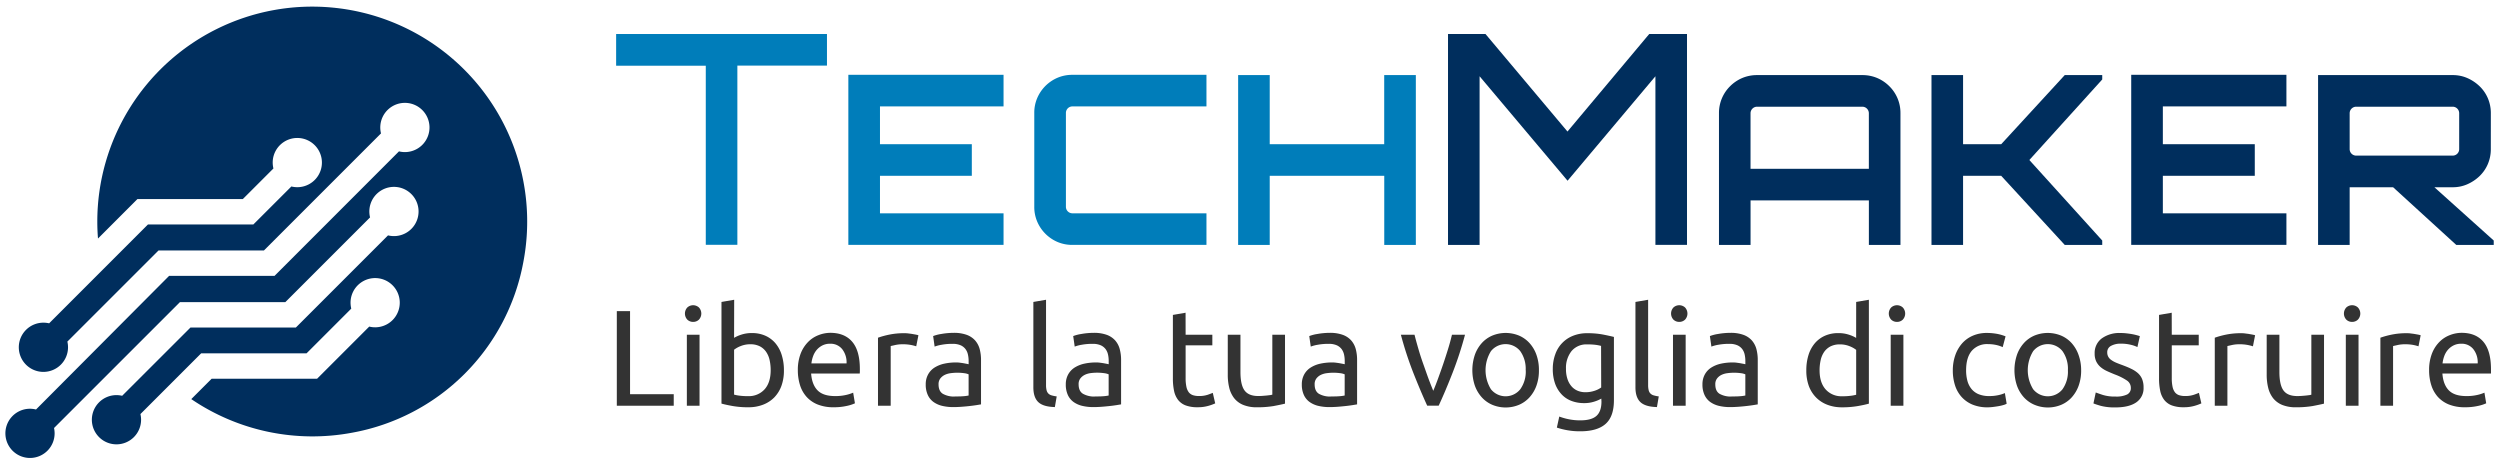 <svg xmlns="http://www.w3.org/2000/svg" viewBox="0 0 1029 191"><path d="M277.31,162.26V167H253.88V128.05h5.45v34.21Z" fill="#333"/><path d="M285.29,132.49a3.35,3.35,0,0,1-2.39-.93,3.68,3.68,0,0,1,0-5,3.54,3.54,0,0,1,4.78,0,3.68,3.68,0,0,1,0,5A3.35,3.35,0,0,1,285.29,132.49ZM287.93,167h-5.22V137.77h5.22Z" fill="#333"/><path d="M302.15,139.06a14.1,14.1,0,0,1,2.89-1.29,13.55,13.55,0,0,1,4.47-.68,13.26,13.26,0,0,1,5.59,1.13,11.65,11.65,0,0,1,4.13,3.14,13.89,13.89,0,0,1,2.55,4.84,20.78,20.78,0,0,1,.88,6.18,18.46,18.46,0,0,1-1,6.37,13.5,13.5,0,0,1-2.95,4.81,13,13,0,0,1-4.61,3,16.41,16.41,0,0,1-6.07,1.07,36.4,36.4,0,0,1-6.46-.51c-1.87-.33-3.41-.67-4.61-1V124.28l5.23-.9Zm0,23.37a16.45,16.45,0,0,0,2.22.42,25.3,25.3,0,0,0,3.56.2,8.7,8.7,0,0,0,6.75-2.78c1.68-1.85,2.53-4.49,2.53-7.89a18.9,18.9,0,0,0-.45-4.22,9.46,9.46,0,0,0-1.47-3.4,7.12,7.12,0,0,0-2.61-2.25,8.45,8.45,0,0,0-3.85-.81,10.3,10.3,0,0,0-3.93.73,10.51,10.51,0,0,0-2.75,1.52Z" fill="#333"/><path d="M328.39,152.43a18.65,18.65,0,0,1,1.12-6.77,14,14,0,0,1,3-4.8,12,12,0,0,1,4.27-2.87,13.47,13.47,0,0,1,4.94-1q5.91,0,9.05,3.68t3.15,11.21v.87a7.47,7.47,0,0,1-.06,1h-20c.22,3,1.1,5.34,2.64,6.91s3.93,2.36,7.19,2.36a19,19,0,0,0,4.63-.48,16,16,0,0,0,2.84-.92l.73,4.38a15.51,15.51,0,0,1-3.34,1.07,24,24,0,0,1-5.42.56,17.32,17.32,0,0,1-6.6-1.15,12.22,12.22,0,0,1-4.58-3.18,13,13,0,0,1-2.67-4.8A20.39,20.39,0,0,1,328.39,152.43Zm20.05-2.86a8.81,8.81,0,0,0-1.76-5.82,6.09,6.09,0,0,0-5-2.27,6.89,6.89,0,0,0-3.18.7,7.64,7.64,0,0,0-2.33,1.82,8.39,8.39,0,0,0-1.49,2.59,12.42,12.42,0,0,0-.7,3Z" fill="#333"/><path d="M372.21,137.15c.45,0,1,0,1.55.08s1.15.13,1.71.23,1.08.19,1.55.28.81.18,1,.25l-.9,4.55a19.35,19.35,0,0,0-2.05-.53,17.77,17.77,0,0,0-3.68-.31,13.48,13.48,0,0,0-2.9.31l-1.88.42V167h-5.23V139a35.44,35.44,0,0,1,4.61-1.26A29.88,29.88,0,0,1,372.21,137.15Z" fill="#333"/><path d="M392.55,137a15.21,15.21,0,0,1,5.31.81,8.59,8.59,0,0,1,3.48,2.3,8.9,8.9,0,0,1,1.89,3.54,17.35,17.35,0,0,1,.56,4.53v18.26l-1.88.31q-1.21.19-2.73.36c-1,.12-2.11.22-3.29.31s-2.35.14-3.51.14a19.64,19.64,0,0,1-4.55-.5,10.16,10.16,0,0,1-3.59-1.6,7.25,7.25,0,0,1-2.36-2.9,10,10,0,0,1-.85-4.32,8.29,8.29,0,0,1,1-4.16,7.79,7.79,0,0,1,2.66-2.81,12.56,12.56,0,0,1,3.94-1.58,21.89,21.89,0,0,1,4.72-.5c.52,0,1.07,0,1.63.08s1.09.14,1.6.23l1.32.25.79.17V148.5a11.69,11.69,0,0,0-.29-2.56,5.75,5.75,0,0,0-1-2.25,5.09,5.09,0,0,0-2-1.57,7.87,7.87,0,0,0-3.29-.59,24.06,24.06,0,0,0-4.52.37,15.12,15.12,0,0,0-2.9.76l-.61-4.33a15.83,15.83,0,0,1,3.37-.87A29.2,29.2,0,0,1,392.55,137Zm.45,26.18c1.24,0,2.33,0,3.29-.08a14.89,14.89,0,0,0,2.39-.31v-8.71a6.66,6.66,0,0,0-1.83-.48,20.94,20.94,0,0,0-5.56,0,7.82,7.82,0,0,0-2.42.7,5.27,5.27,0,0,0-1.83,1.47,3.85,3.85,0,0,0-.73,2.44q0,2.81,1.8,3.9A9.37,9.37,0,0,0,393,163.22Z" fill="#333"/><path d="M434.18,167.55q-4.83-.12-6.85-2.08t-2-6.13V124.28l5.22-.9V158.5a8.53,8.53,0,0,0,.23,2.14,2.85,2.85,0,0,0,.73,1.34,3,3,0,0,0,1.35.76,13.29,13.29,0,0,0,2.08.42Z" fill="#333"/><path d="M450.2,137a15.21,15.21,0,0,1,5.31.81,8.59,8.59,0,0,1,3.48,2.3,8.76,8.76,0,0,1,1.88,3.54,16.92,16.92,0,0,1,.57,4.53v18.26l-1.89.31c-.8.13-1.71.25-2.72.36s-2.11.22-3.29.31-2.35.14-3.51.14a19.57,19.57,0,0,1-4.55-.5,10.21,10.21,0,0,1-3.6-1.6,7.34,7.34,0,0,1-2.36-2.9,10.15,10.15,0,0,1-.84-4.32,8.39,8.39,0,0,1,1-4.16,7.9,7.9,0,0,1,2.67-2.81,12.6,12.6,0,0,1,3.93-1.58,22,22,0,0,1,4.72-.5c.53,0,1.07,0,1.63.08s1.1.14,1.61.23l1.32.25.78.17V148.5a11.67,11.67,0,0,0-.28-2.56,5.9,5.9,0,0,0-1-2.25,5.16,5.16,0,0,0-2-1.57,7.91,7.91,0,0,0-3.29-.59,24.06,24.06,0,0,0-4.52.37,14.92,14.92,0,0,0-2.9.76l-.62-4.33a16.18,16.18,0,0,1,3.37-.87A29.31,29.31,0,0,1,450.2,137Zm.45,26.18c1.23,0,2.33,0,3.28-.08a14.74,14.74,0,0,0,2.39-.31v-8.71a6.47,6.47,0,0,0-1.82-.48,20.58,20.58,0,0,0-3.07-.2,20.33,20.33,0,0,0-2.5.17,7.76,7.76,0,0,0-2.41.7,5.27,5.27,0,0,0-1.83,1.47,3.79,3.79,0,0,0-.73,2.44q0,2.81,1.8,3.9A9.37,9.37,0,0,0,450.65,163.22Z" fill="#333"/><path d="M488,137.77H499v4.38H488v13.48a16.5,16.5,0,0,0,.34,3.63,5.59,5.59,0,0,0,1,2.25,3.68,3.68,0,0,0,1.69,1.15,7.58,7.58,0,0,0,2.36.34,11,11,0,0,0,3.79-.54c1-.35,1.62-.61,2-.76l1,4.33a19.85,19.85,0,0,1-2.76,1,15.41,15.41,0,0,1-4.49.59,13.56,13.56,0,0,1-4.92-.76,7.15,7.15,0,0,1-3.12-2.27,9.09,9.09,0,0,1-1.65-3.74,24.49,24.49,0,0,1-.48-5.14V129.62l5.22-.9Z" fill="#333"/><path d="M528.91,166.14c-1.19.3-2.78.62-4.74,1a41.74,41.74,0,0,1-6.83.5,14.52,14.52,0,0,1-5.67-1,9.12,9.12,0,0,1-3.71-2.78,11.37,11.37,0,0,1-2-4.24,22.28,22.28,0,0,1-.61-5.43v-16.4h5.22v15.28q0,5.34,1.69,7.64T517.9,163q.84,0,1.74-.06l1.69-.14,1.43-.17a4.18,4.18,0,0,0,.93-.2V137.77h5.22Z" fill="#333"/><path d="M547.34,137a15.21,15.21,0,0,1,5.31.81,8.56,8.56,0,0,1,3.49,2.3,8.89,8.89,0,0,1,1.88,3.54,17.35,17.35,0,0,1,.56,4.53v18.26l-1.88.31c-.81.13-1.71.25-2.73.36s-2.1.22-3.28.31-2.35.14-3.51.14a19.72,19.72,0,0,1-4.56-.5,10.24,10.24,0,0,1-3.59-1.6,7.34,7.34,0,0,1-2.36-2.9,10.15,10.15,0,0,1-.84-4.32,8.29,8.29,0,0,1,1-4.16,7.74,7.74,0,0,1,2.67-2.81,12.4,12.4,0,0,1,3.93-1.58,21.89,21.89,0,0,1,4.72-.5c.52,0,1.07,0,1.63.08s1.1.14,1.6.23l1.32.25.79.17V148.5a12.31,12.31,0,0,0-.28-2.56,6.06,6.06,0,0,0-1-2.25,5.2,5.2,0,0,0-2-1.57,7.87,7.87,0,0,0-3.29-.59,24.06,24.06,0,0,0-4.52.37,14.78,14.78,0,0,0-2.89.76l-.62-4.33a16,16,0,0,1,3.37-.87A29.2,29.2,0,0,1,547.34,137Zm.45,26.18c1.24,0,2.34,0,3.29-.08a14.74,14.74,0,0,0,2.39-.31v-8.71a6.56,6.56,0,0,0-1.83-.48,20.94,20.94,0,0,0-5.56,0,7.82,7.82,0,0,0-2.42.7,5.14,5.14,0,0,0-1.82,1.47,3.79,3.79,0,0,0-.73,2.44q0,2.81,1.8,3.9A9.31,9.31,0,0,0,547.79,163.22Z" fill="#333"/><path d="M603,137.77a146.26,146.26,0,0,1-5.14,15.73q-2.94,7.53-5.7,13.48h-4.72q-2.75-6-5.7-13.48a146.26,146.26,0,0,1-5.14-15.73h5.62c.44,1.83,1,3.79,1.6,5.87s1.27,4.14,2,6.18,1.4,4,2.11,5.93,1.39,3.61,2,5.11c.64-1.5,1.31-3.2,2-5.11s1.41-3.89,2.1-5.93,1.35-4.1,2-6.18,1.15-4,1.6-5.87Z" fill="#333"/><path d="M633.42,152.38a18.32,18.32,0,0,1-1,6.29,14.32,14.32,0,0,1-2.84,4.83,12.43,12.43,0,0,1-4.35,3.12,14.33,14.33,0,0,1-11,0,12.47,12.47,0,0,1-4.36-3.12,14.48,14.48,0,0,1-2.84-4.83,20,20,0,0,1,0-12.56,14.43,14.43,0,0,1,2.84-4.86,12.47,12.47,0,0,1,4.36-3.12,14.45,14.45,0,0,1,11,0,12.43,12.43,0,0,1,4.35,3.12,14.26,14.26,0,0,1,2.84,4.86A18.41,18.41,0,0,1,633.42,152.38Zm-5.45,0a12.57,12.57,0,0,0-2.22-7.84,7.74,7.74,0,0,0-12.08,0,14.94,14.94,0,0,0,0,15.67,7.74,7.74,0,0,0,12.08,0A12.54,12.54,0,0,0,628,152.38Z" fill="#333"/><path d="M659.1,164.06a13.46,13.46,0,0,1-2.61,1.15,13.22,13.22,0,0,1-4.53.71,14.34,14.34,0,0,1-5-.85,10.78,10.78,0,0,1-4.07-2.61,12.74,12.74,0,0,1-2.76-4.41,17.69,17.69,0,0,1-1-6.29,17.21,17.21,0,0,1,1-5.87,12.62,12.62,0,0,1,7.25-7.65,15.39,15.39,0,0,1,5.95-1.09,34.06,34.06,0,0,1,6.38.53c1.82.36,3.34.69,4.58,1v26.07q0,6.73-3.48,9.77t-10.57,3a28.57,28.57,0,0,1-5.19-.45,30.15,30.15,0,0,1-4.25-1.07l1-4.55a24.66,24.66,0,0,0,3.85,1.1,23.59,23.59,0,0,0,4.74.47q4.67,0,6.72-1.85c1.37-1.24,2.05-3.2,2.05-5.9ZM659,142.37a18.74,18.74,0,0,0-2.1-.42,25.77,25.77,0,0,0-3.57-.19,7.93,7.93,0,0,0-6.49,2.75,11.09,11.09,0,0,0-2.28,7.3,12.86,12.86,0,0,0,.65,4.33,8.59,8.59,0,0,0,1.74,3,6.8,6.8,0,0,0,2.53,1.74,8.13,8.13,0,0,0,3,.56,11.64,11.64,0,0,0,3.82-.59,9.38,9.38,0,0,0,2.75-1.37Z" fill="#333"/><path d="M682,167.55q-4.83-.12-6.85-2.08t-2-6.13V124.28l5.22-.9V158.5a8.53,8.53,0,0,0,.23,2.14,2.85,2.85,0,0,0,.73,1.34,3,3,0,0,0,1.35.76,13.38,13.38,0,0,0,2.07.42Z" fill="#333"/><path d="M691.18,132.49a3.37,3.37,0,0,1-2.39-.93,3.68,3.68,0,0,1,0-5,3.54,3.54,0,0,1,4.78,0,3.68,3.68,0,0,1,0,5A3.35,3.35,0,0,1,691.18,132.49ZM693.82,167H688.6V137.77h5.22Z" fill="#333"/><path d="M712.25,137a15.21,15.21,0,0,1,5.31.81,8.63,8.63,0,0,1,3.49,2.3,8.89,8.89,0,0,1,1.88,3.54,17.35,17.35,0,0,1,.56,4.53v18.26l-1.88.31q-1.22.19-2.73.36c-1,.12-2.1.22-3.28.31s-2.36.14-3.52.14a19.64,19.64,0,0,1-4.55-.5,10.24,10.24,0,0,1-3.59-1.6,7.34,7.34,0,0,1-2.36-2.9,10,10,0,0,1-.85-4.32,8.29,8.29,0,0,1,1-4.16,7.74,7.74,0,0,1,2.67-2.81,12.4,12.4,0,0,1,3.93-1.58,21.89,21.89,0,0,1,4.72-.5c.52,0,1.07,0,1.63.08s1.09.14,1.6.23l1.32.25.79.17V148.5a12.31,12.31,0,0,0-.28-2.56,5.92,5.92,0,0,0-1-2.25,5.09,5.09,0,0,0-2-1.57,7.87,7.87,0,0,0-3.29-.59,24.06,24.06,0,0,0-4.52.37,14.78,14.78,0,0,0-2.89.76l-.62-4.33a16,16,0,0,1,3.37-.87A29.2,29.2,0,0,1,712.25,137Zm.45,26.18c1.24,0,2.33,0,3.29-.08a14.89,14.89,0,0,0,2.39-.31v-8.71a6.66,6.66,0,0,0-1.83-.48,20.94,20.94,0,0,0-5.56,0,7.82,7.82,0,0,0-2.42.7,5.14,5.14,0,0,0-1.82,1.47,3.79,3.79,0,0,0-.73,2.44c0,1.87.59,3.17,1.79,3.9A9.37,9.37,0,0,0,712.7,163.22Z" fill="#333"/><path d="M764,124.28l5.23-.9v42.76c-1.2.34-2.74.68-4.61,1a36.56,36.56,0,0,1-6.46.51,16.41,16.41,0,0,1-6.07-1.07,13,13,0,0,1-4.61-3,13.36,13.36,0,0,1-3-4.81,18.46,18.46,0,0,1-1-6.37,20.79,20.79,0,0,1,.87-6.18,13.74,13.74,0,0,1,2.56-4.84,11.56,11.56,0,0,1,4.13-3.14,13.22,13.22,0,0,1,5.59-1.13,13.63,13.63,0,0,1,4.47.68,14.36,14.36,0,0,1,2.89,1.29ZM764,144a10.86,10.86,0,0,0-2.75-1.52,10.31,10.31,0,0,0-3.94-.73,8.45,8.45,0,0,0-3.85.81,7.29,7.29,0,0,0-2.61,2.25,9.62,9.62,0,0,0-1.46,3.4,18.9,18.9,0,0,0-.45,4.22c0,3.4.84,6,2.53,7.89a8.68,8.68,0,0,0,6.74,2.78,25.36,25.36,0,0,0,3.57-.2,16.78,16.78,0,0,0,2.22-.42Z" fill="#333"/><path d="M780.8,132.49a3.35,3.35,0,0,1-2.39-.93,3.68,3.68,0,0,1,0-5,3.54,3.54,0,0,1,4.78,0,3.68,3.68,0,0,1,0,5A3.35,3.35,0,0,1,780.8,132.49ZM783.44,167h-5.23V137.77h5.23Z" fill="#333"/><path d="M818.11,167.66a16.08,16.08,0,0,1-6.21-1.12,12.53,12.53,0,0,1-4.5-3.15,13.16,13.16,0,0,1-2.72-4.81,19.86,19.86,0,0,1-.9-6.15,18.72,18.72,0,0,1,1-6.18,14.7,14.7,0,0,1,2.78-4.86,12.48,12.48,0,0,1,4.41-3.2,14.26,14.26,0,0,1,5.82-1.15,23.69,23.69,0,0,1,3.93.33,18.32,18.32,0,0,1,3.77,1.07l-1.18,4.44a13.24,13.24,0,0,0-2.73-.9,15.64,15.64,0,0,0-3.28-.34,8.29,8.29,0,0,0-6.72,2.76q-2.32,2.74-2.33,8a16.73,16.73,0,0,0,.53,4.33,9,9,0,0,0,1.69,3.37,7.43,7.43,0,0,0,2.95,2.16,11.19,11.19,0,0,0,4.38.76,16.8,16.8,0,0,0,3.77-.39,13.76,13.76,0,0,0,2.64-.84l.73,4.38a5.39,5.39,0,0,1-1.3.53,16.93,16.93,0,0,1-1.91.45c-.71.13-1.47.24-2.27.34A21.07,21.07,0,0,1,818.11,167.66Z" fill="#333"/><path d="M856.6,152.38a18.32,18.32,0,0,1-1,6.29,14.46,14.46,0,0,1-2.83,4.83,12.47,12.47,0,0,1-4.36,3.12,14.33,14.33,0,0,1-11,0A12.34,12.34,0,0,1,833,163.5a14.32,14.32,0,0,1-2.84-4.83,20,20,0,0,1,0-12.56,14.26,14.26,0,0,1,2.84-4.86,12.34,12.34,0,0,1,4.35-3.12,14.45,14.45,0,0,1,11,0,12.47,12.47,0,0,1,4.36,3.12,14.41,14.41,0,0,1,2.83,4.86A18.41,18.41,0,0,1,856.6,152.38Zm-5.45,0a12.57,12.57,0,0,0-2.22-7.84,7.74,7.74,0,0,0-12.08,0,14.94,14.94,0,0,0,0,15.67,7.74,7.74,0,0,0,12.08,0A12.54,12.54,0,0,0,851.15,152.38Z" fill="#333"/><path d="M870.75,163.22a10.31,10.31,0,0,0,4.75-.84,2.85,2.85,0,0,0,1.55-2.7,3.59,3.59,0,0,0-1.52-3,23.7,23.7,0,0,0-5-2.53c-1.12-.45-2.2-.91-3.23-1.38a11.32,11.32,0,0,1-2.67-1.66,7.14,7.14,0,0,1-1.8-2.3,7.36,7.36,0,0,1-.67-3.32,7.44,7.44,0,0,1,2.86-6.15,12.28,12.28,0,0,1,7.81-2.27,20.62,20.62,0,0,1,2.48.14c.82.09,1.59.2,2.3.33s1.34.28,1.88.43,1,.28,1.27.39l-1,4.49a13.26,13.26,0,0,0-2.64-.92,17,17,0,0,0-4.33-.48,8,8,0,0,0-3.82.87,2.9,2.9,0,0,0-1.63,2.73,3.64,3.64,0,0,0,.37,1.68,3.84,3.84,0,0,0,1.12,1.32,9.92,9.92,0,0,0,1.88,1.1c.75.33,1.65.69,2.7,1.06,1.39.53,2.62,1,3.71,1.55a11.84,11.84,0,0,1,2.78,1.77,6.73,6.73,0,0,1,1.77,2.44,8.94,8.94,0,0,1,.62,3.52,7,7,0,0,1-3,6.12q-3,2.08-8.57,2.08a22.35,22.35,0,0,1-6.06-.65c-1.46-.43-2.46-.76-3-1l.95-4.5c.6.23,1.56.57,2.87,1A16.5,16.5,0,0,0,870.75,163.22Z" fill="#333"/><path d="M893.9,137.77H905v4.38H893.9v13.48a16.5,16.5,0,0,0,.34,3.63,5.59,5.59,0,0,0,1,2.25,3.68,3.68,0,0,0,1.69,1.15,7.58,7.58,0,0,0,2.36.34,11,11,0,0,0,3.79-.54c1-.35,1.62-.61,2-.76l1,4.33a19.85,19.85,0,0,1-2.76,1,15.41,15.41,0,0,1-4.49.59,13.52,13.52,0,0,1-4.92-.76,7.15,7.15,0,0,1-3.12-2.27,9.09,9.09,0,0,1-1.65-3.74,24.49,24.49,0,0,1-.48-5.14V129.62l5.22-.9Z" fill="#333"/><path d="M922.39,137.15c.45,0,1,0,1.55.08s1.15.13,1.71.23,1.08.19,1.55.28a9.8,9.8,0,0,1,1,.25l-.89,4.55a19,19,0,0,0-2.06-.53,17.64,17.64,0,0,0-3.68-.31,13.46,13.46,0,0,0-2.89.31l-1.88.42V167H911.6V139a35,35,0,0,1,4.61-1.26A29.88,29.88,0,0,1,922.39,137.15Z" fill="#333"/><path d="M956.55,166.14c-1.2.3-2.78.62-4.75,1a41.52,41.52,0,0,1-6.82.5,14.61,14.61,0,0,1-5.68-1,9.26,9.26,0,0,1-3.71-2.78,11.35,11.35,0,0,1-2-4.24,22.26,22.26,0,0,1-.62-5.43v-16.4h5.23v15.28q0,5.34,1.68,7.64t5.68,2.31q.84,0,1.74-.06l1.69-.14,1.43-.17a4.18,4.18,0,0,0,.93-.2V137.77h5.22Z" fill="#333"/><path d="M968.13,132.49a3.34,3.34,0,0,1-2.39-.93,3.68,3.68,0,0,1,0-5,3.52,3.52,0,0,1,4.77,0,3.65,3.65,0,0,1,0,5A3.33,3.33,0,0,1,968.13,132.49ZM970.77,167h-5.23V137.77h5.23Z" fill="#333"/><path d="M990.54,137.15c.45,0,1,0,1.55.08s1.15.13,1.71.23,1.08.19,1.55.28a10.12,10.12,0,0,1,1,.25l-.9,4.55a18.7,18.7,0,0,0-2-.53,17.71,17.71,0,0,0-3.68-.31,13.48,13.48,0,0,0-2.9.31l-1.88.42V167h-5.22V139a34.81,34.81,0,0,1,4.6-1.26A29.88,29.88,0,0,1,990.54,137.15Z" fill="#333"/><path d="M999.82,152.43a18.65,18.65,0,0,1,1.12-6.77,14,14,0,0,1,3-4.8,12,12,0,0,1,4.27-2.87,13.47,13.47,0,0,1,4.94-1q5.89,0,9,3.68t3.14,11.21v.87c0,.35,0,.68,0,1h-20c.22,3,1.1,5.34,2.64,6.91s3.93,2.36,7.19,2.36a19,19,0,0,0,4.63-.48,16,16,0,0,0,2.84-.92l.73,4.38a15.71,15.71,0,0,1-3.34,1.07,24,24,0,0,1-5.42.56,17.4,17.4,0,0,1-6.61-1.15,12.38,12.38,0,0,1-4.58-3.18,13.08,13.08,0,0,1-2.66-4.8A20.08,20.08,0,0,1,999.82,152.43Zm20-2.86a8.76,8.76,0,0,0-1.77-5.82,6.06,6.06,0,0,0-5-2.27,6.89,6.89,0,0,0-3.18.7,7.64,7.64,0,0,0-2.33,1.82,8.39,8.39,0,0,0-1.49,2.59,12.42,12.42,0,0,0-.7,3Z" fill="#333"/><path d="M340.38,14v13H303.5v73.76h-13V27.05H253.6V14Z" fill="#007dba"/><path d="M413.06,43.8H362.2V59.35H400v13H362.2V87.8h50.86v13H349.18v-70h63.88Z" fill="#007dba"/><path d="M441.38,43.8a2.68,2.68,0,0,0-2.65,2.65V85.14a2.68,2.68,0,0,0,2.65,2.66h55.2v13h-55.2a15.46,15.46,0,0,1-6.09-1.2,15.84,15.84,0,0,1-8.37-8.38,15.29,15.29,0,0,1-1.21-6.09V46.45a15.24,15.24,0,0,1,1.21-6.08A15.84,15.84,0,0,1,435.29,32a15.46,15.46,0,0,1,6.09-1.2h55.2v13Z" fill="#007dba"/><path d="M582.76,30.91v69.9h-13V72.37H522.62v28.44h-13V30.91h13V59.35h47.12V30.91Z" fill="#007dba"/><path d="M678.82,14h15.55v86.78h-13V31.39l-36.16,43L609,31.39v69.42H596V14h15.43l33.74,40.14Z" fill="#002e5d"/><path d="M766.57,30.91a15.41,15.41,0,0,1,6.08,1.2,15.67,15.67,0,0,1,5,3.38,15.41,15.41,0,0,1,4.58,11.08v54.24h-13V82.49h-48.7v18.32h-13V46.57a15.41,15.41,0,0,1,4.58-11.08,15.67,15.67,0,0,1,5-3.38,15.46,15.46,0,0,1,6.09-1.2Zm2.65,38.57V46.57a2.7,2.7,0,0,0-2.65-2.65H723.18a2.7,2.7,0,0,0-2.66,2.65V69.48Z" fill="#002e5d"/><path d="M865.28,30.91v1.8l-30,33.15,30,33.14v1.81H849.85L823.7,72.37H808v28.44H795V30.91h13V59.35H823.7l26.15-28.44Z" fill="#002e5d"/><path d="M941.09,43.8H890.23V59.35h37.84v13H890.23V87.8h50.86v13H877.21v-70h63.88Z" fill="#002e5d"/><path d="M1025.22,61.4a15.47,15.47,0,0,1-1.21,6.09,15.06,15.06,0,0,1-3.37,4.94,17.33,17.33,0,0,1-5,3.37,14.67,14.67,0,0,1-6.09,1.27H1002L1026.42,99v1.81H1011L985,77.07H967.12v23.74h-13V30.91h55.44a14.82,14.82,0,0,1,6.09,1.26,17.36,17.36,0,0,1,5,3.38,15,15,0,0,1,3.37,4.94,15.45,15.45,0,0,1,1.21,6.08Zm-15.67,2.65a2.66,2.66,0,0,0,2.65-2.65V46.57a2.68,2.68,0,0,0-2.65-2.65H969.77a2.7,2.7,0,0,0-2.65,2.65V61.4a2.68,2.68,0,0,0,2.65,2.65Z" fill="#002e5d"/><path d="M20.22,133.08a10.53,10.53,0,0,0-2.33-.27A10.13,10.13,0,1,0,28,142.93a10.53,10.53,0,0,0-.27-2.33l37.52-37.51h43.39l48.18-48.18a10.28,10.28,0,0,1-.25-3.43,10.13,10.13,0,1,1,11.08,11.07,10,10,0,0,1-3.43-.25L113,113.55H69.6l-54.78,55a10.4,10.4,0,0,0-3.41-.27,10.13,10.13,0,1,0,11.07,10.09,10.59,10.59,0,0,0-.24-2.2l51.83-51.82h43.38l34.87-34.87a9.94,9.94,0,0,1-.25-3.42,10.13,10.13,0,1,1,11.07,11.07,10.28,10.28,0,0,1-3.43-.25l-37.93,37.93H78.4L50.28,162.91a10,10,0,0,0-2.33-.28,10.13,10.13,0,1,0,10.12,10.13,10.4,10.4,0,0,0-.27-2.33l25-25h43.38l18.4-18.4a10.55,10.55,0,0,1-.25-3.43,10.13,10.13,0,1,1,11.07,11.07,9.94,9.94,0,0,1-3.42-.25l-21.47,21.47H87.11l-8.38,8.38a88.64,88.64,0,0,0,66.14,13.84A87.46,87.46,0,0,0,215.38,108,88.47,88.47,0,1,0,40.05,91.18q0,3.52.28,7L56.56,81.94H99.94l12.6-12.6a10.28,10.28,0,0,1-.25-3.43A10.13,10.13,0,1,1,123.36,77a10,10,0,0,1-3.43-.25L104.27,92.4H60.89Z" fill="#002e5d"/></svg>